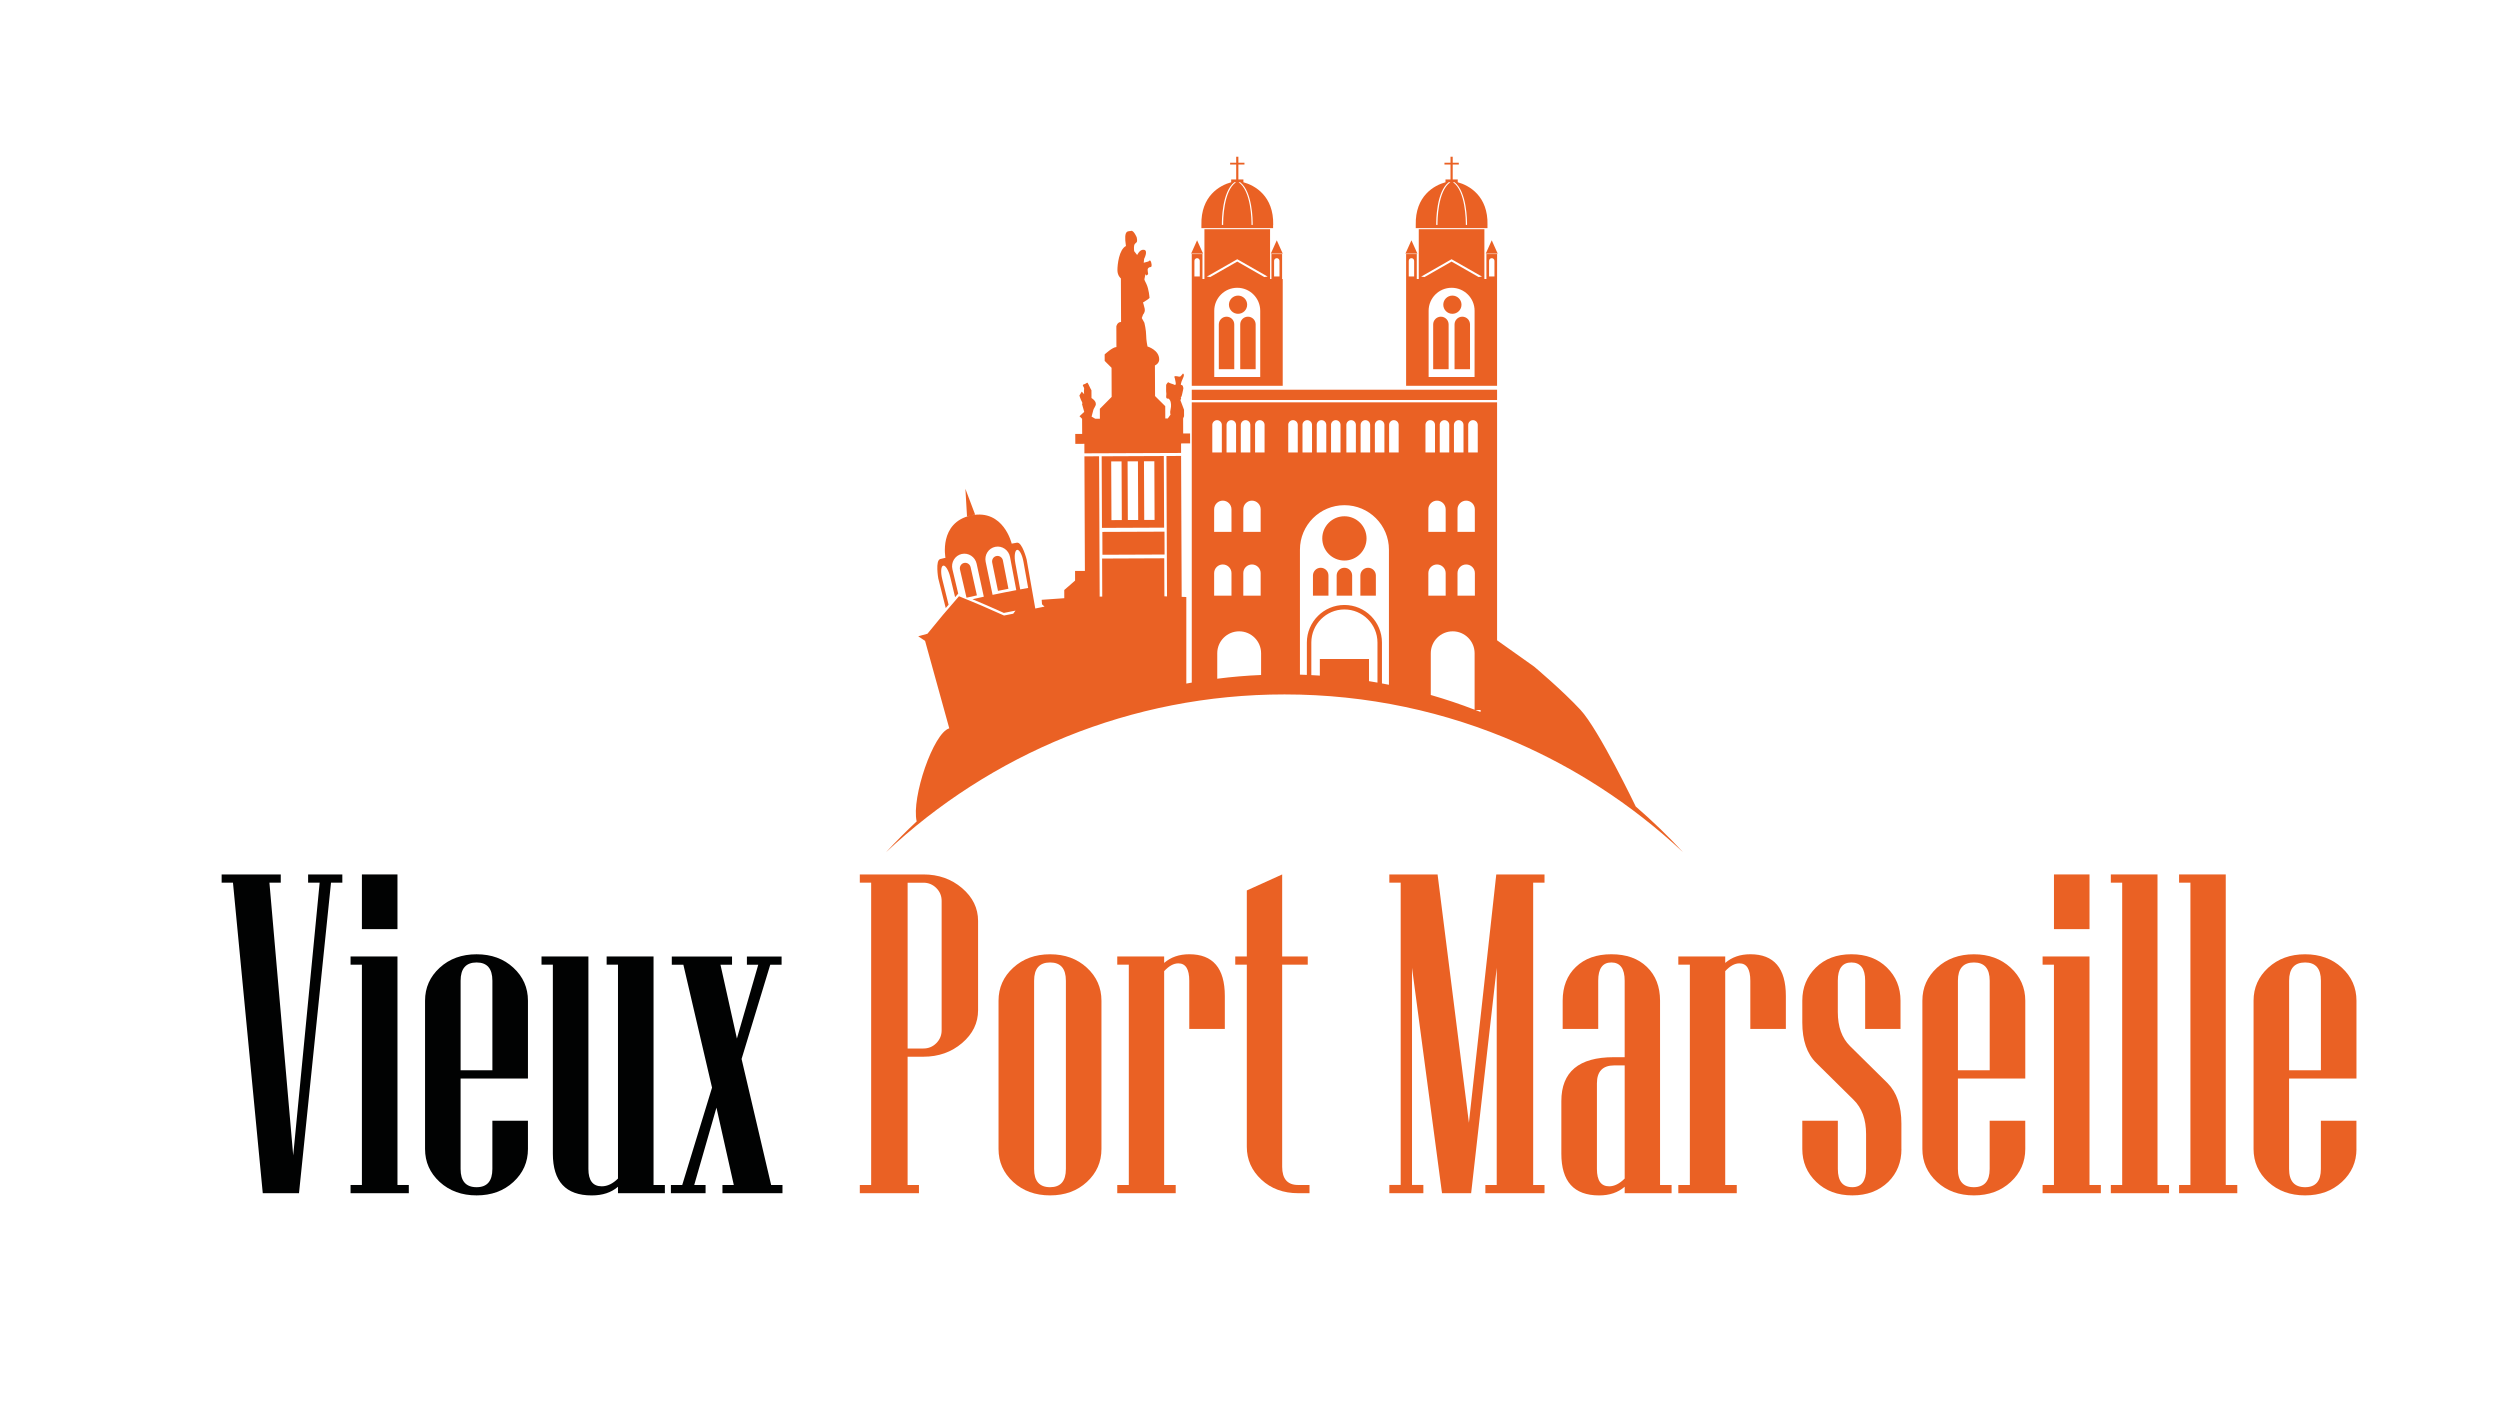 <?xml version="1.0" encoding="utf-8"?>
<!-- Generator: Adobe Illustrator 16.0.0, SVG Export Plug-In . SVG Version: 6.00 Build 0)  -->
<!DOCTYPE svg PUBLIC "-//W3C//DTD SVG 1.1//EN" "http://www.w3.org/Graphics/SVG/1.1/DTD/svg11.dtd">
<svg version="1.1" id="Calque_1" xmlns="http://www.w3.org/2000/svg" xmlns:xlink="http://www.w3.org/1999/xlink" x="0px" y="0px"
	 width="160px" height="90px" viewBox="0 -10 160 90" enable-background="new 0 -10 160 90" xml:space="preserve">
<g>
	<path fill="#EA6124" d="M70.507,19.202l0.019,4.583l3.978-0.016l-0.02-4.584L70.507,19.202z M71.133,23.287l-0.016-3.757
		l0.663-0.002l0.016,3.757L71.133,23.287z M72.181,23.282l-0.015-3.756l0.662-0.002l0.016,3.754L72.181,23.282z M73.231,23.277
		l-0.017-3.755l0.664-0.003l0.015,3.757L73.231,23.277z"/>
	
		<rect x="71.785" y="22.77" transform="matrix(-0.004 -1 1 -0.004 48.073 97.381)" fill="#EA6124" width="1.463" height="3.977"/>
	<path fill="#EA6124" d="M68.82,18.407l0.58-0.002l0.002,0.608l6.187-0.024l-0.001-0.609l0.579-0.002l-0.002-0.636l-0.442,0.002
		l-0.003-0.967l0.06-0.138l-0.002-0.414l-0.201-0.533c0,0-0.056-0.047-0.001-0.158c0.055-0.109-0.056-0.137-0.001-0.124
		c0.056,0.015,0.083-0.208,0.137-0.429c0.054-0.221-0.002-0.165-0.002-0.248s-0.138-0.109-0.138-0.109s-0.001-0.138,0.136-0.416
		c0.136-0.276-0.002-0.304-0.002-0.304s-0.054,0.083-0.136,0.166c-0.083,0.083-0.167,0.002-0.322,0.002
		c-0.156,0.001-0.064,0.112-0.064,0.112s0,0,0.056,0.279c0.057,0.28-0.138,0.134-0.138,0.134s-0.276-0.082-0.317-0.126
		c-0.041-0.044-0.152,0.156-0.152,0.156s0.001,0.165-0.002,0.359c0,0.192,0.031,0.138,0.005,0.359
		c-0.027,0.221,0.153,0.164,0.153,0.164s0.096,0.083,0.124,0.186c0.029,0.1,0.057,0.284,0.002,0.506
		c-0.055,0.221,0.001,0.33,0.001,0.33l-0.176,0.25h-0.161l-0.004-0.787l-0.651-0.646l-0.009-1.96c0,0,0.276-0.112,0.274-0.387
		c-0.002-0.607-0.749-0.826-0.749-0.826s-0.084-0.386-0.086-0.717c0-0.332-0.113-0.801-0.113-0.801l-0.167-0.303l0.082-0.222
		c0,0,0.137-0.138,0.109-0.332c-0.028-0.194,0,0-0.028-0.139c-0.029-0.138-0.085-0.302-0.085-0.302s0.139-0.084,0.304-0.195
		c0.166-0.111,0.109-0.139,0.109-0.139s-0.03-0.497-0.196-0.855c-0.167-0.358-0.14-0.194-0.086-0.497c0.054-0.304,0,0,0.111-0.056
		c0.11-0.056,0.083-0.111,0.083-0.111s-0.028-0.165-0.029-0.248c0-0.083,0.083-0.166,0.193-0.167c0.11,0,0.054-0.303-0.002-0.386
		c-0.055-0.083-0.138,0.028-0.138,0.028l-0.303,0.083l0.026-0.248c0,0,0.274-0.526-0.002-0.58c-0.277-0.054-0.444,0.333-0.444,0.333
		l-0.192-0.247c0,0-0.028-0.221,0-0.36c0.026-0.138,0.109-0.138,0.164-0.221c0.055-0.084-0.001-0.304-0.001-0.304
		s-0.196-0.469-0.361-0.412c-0.166,0.055-0.498-0.136-0.328,0.968c-0.441,0.222-0.547,1.19-0.545,1.548
		c0.001,0.36,0.222,0.525,0.222,0.525s0.01,2.319,0.011,2.789c-0.248,0.001-0.302,0.278-0.302,0.278s0.004,0.746,0.005,1.326
		c-0.249,0.001-0.753,0.472-0.753,0.472L70.7,13.1l0.439,0.438l0.007,1.863l-0.756,0.763l0.003,0.634L70.097,16.8l-0.235-0.137
		c0,0,0.082-0.304,0.109-0.414c0.026-0.111,0,0,0.135-0.277c0.137-0.277-0.25-0.496-0.25-0.496l-0.001-0.084l-0.002-0.414
		c0,0-0.11-0.192-0.194-0.385c-0.084-0.193-0.083-0.055-0.277,0c-0.193,0.057,0.029,0.167,0.002,0.304
		c-0.027,0.137,0.001,0.331,0.001,0.331l-0.153-0.165l-0.151,0.25c0,0,0.085,0.276,0.154,0.385c0.069,0.111,0.015,0.166,0.015,0.166
		l0.14,0.497l-0.303,0.278l0.167,0.164l0.004,0.967l-0.442,0.002L68.82,18.407z"/>
	<path fill="#EA6124" d="M62.522,28.104c-0.133-0.601-0.268-1.2-0.402-1.801c-0.043-0.194-0.23-0.317-0.42-0.275
		c-0.189,0.042-0.306,0.235-0.26,0.43c0.139,0.6,0.277,1.199,0.417,1.796C62.079,28.204,62.3,28.152,62.522,28.104z"/>
	<path fill="#EA6124" d="M63.772,25.585c-0.19,0.038-0.311,0.227-0.271,0.422c0.123,0.602,0.247,1.206,0.37,1.808
		c0.222-0.045,0.445-0.09,0.669-0.135c-0.119-0.603-0.236-1.206-0.354-1.81C64.148,25.675,63.962,25.547,63.772,25.585z"/>
	<rect x="76.273" y="14.942" fill="#EA6124" width="19.54" height="0.659"/>
	<path fill="#EA6124" d="M78.499,10.268c-0.271,0-0.495,0.222-0.495,0.496v2.863h0.989v-2.863
		C78.994,10.49,78.773,10.268,78.499,10.268z"/>
	<path fill="#EA6124" d="M79.868,10.268c-0.274,0-0.494,0.222-0.494,0.496v2.863h0.988v-2.863
		C80.362,10.49,80.141,10.268,79.868,10.268z"/>
	<circle fill="#EA6124" cx="79.235" cy="9.501" r="0.583"/>
	<path fill="#EA6124" d="M81.479,4.398c0.002-0.001,0.004-0.001,0.006-0.001c0.041-1.858-1.176-2.535-1.914-2.735h0.007V1.485
		h-0.322V0.53h0.389V0.416h-0.389V0.029h-0.14v0.386h-0.388V0.53h0.388v0.955h-0.322v0.177h0.009
		c-0.739,0.2-1.958,0.877-1.913,2.735v0.202h4.588V4.398z M78.199,4.397c-0.004-0.289,0.01-2.127,0.8-2.735h0.106
		c-0.811,0.559-0.825,2.441-0.823,2.735H78.199z M79.271,1.662h0.101c0.791,0.607,0.804,2.446,0.801,2.735h-0.077
		C80.099,4.103,80.083,2.221,79.271,1.662z"/>
	<path fill="#EA6124" d="M76.273,6.261v1.595v6.834h5.821V7.856h-0.039V6.261h-0.683v1.595h-0.088V4.667h-4.201v3.189h-0.126V6.261
		H76.273z M81.542,6.695c0-0.095,0.077-0.172,0.172-0.172c0.097,0,0.173,0.077,0.173,0.172v0.997h-0.345V6.695z M80.654,14.126
		h-2.942V9.889c0-0.812,0.659-1.471,1.472-1.471c0.811,0,1.47,0.659,1.47,1.471V14.126z M79.185,6.59l1.948,1.113l-0.217,0.028
		l-1.731-0.989l-1.732,0.989l-0.217-0.028L79.185,6.59z M76.443,6.695c0-0.095,0.076-0.172,0.17-0.172
		c0.097,0,0.173,0.077,0.173,0.172v0.997h-0.344L76.443,6.695L76.443,6.695z"/>
	<polygon fill="#EA6124" points="76.614,5.379 76.232,6.229 76.996,6.229 	"/>
	<polygon fill="#EA6124" points="82.094,6.229 81.714,5.379 81.332,6.229 	"/>
	<path fill="#EA6124" d="M95.813,7.856L95.813,7.856l0.002-1.595H95.13v1.595h-0.129V4.667h-4.2v3.189h-0.127V6.261h-0.683v1.595
		v6.834h5.821V7.856L95.813,7.856z M95.3,6.695c0-0.095,0.077-0.172,0.173-0.172s0.172,0.077,0.172,0.172v0.997H95.3V6.695z
		 M90.16,6.695c0-0.095,0.076-0.172,0.173-0.172c0.095,0,0.172,0.077,0.172,0.172v0.997H90.16V6.695z M92.9,6.59l1.949,1.113
		l-0.218,0.028L92.9,6.742l-1.731,0.989l-0.217-0.028L92.9,6.59z M94.372,14.126h-2.94V9.889c0-0.812,0.657-1.471,1.471-1.471
		c0.812,0,1.471,0.659,1.471,1.471L94.372,14.126L94.372,14.126z"/>
	<path fill="#EA6124" d="M92.217,10.268c-0.273,0-0.494,0.222-0.494,0.496v2.863h0.989v-2.863
		C92.712,10.49,92.49,10.268,92.217,10.268z"/>
	<path fill="#EA6124" d="M93.586,10.268c-0.273,0-0.495,0.222-0.495,0.496v2.863h0.99v-2.863
		C94.081,10.49,93.859,10.268,93.586,10.268z"/>
	<circle fill="#EA6124" cx="92.953" cy="9.501" r="0.583"/>
	<path fill="#EA6124" d="M95.195,4.398c0.003-0.001,0.004-0.001,0.005-0.001c0.044-1.858-1.175-2.535-1.913-2.735h0.009V1.485
		h-0.323V0.53h0.391V0.416h-0.391V0.029h-0.14v0.386h-0.388V0.53h0.388v0.955h-0.321v0.177h0.008
		c-0.738,0.2-1.955,0.877-1.912,2.735l0,0v0.202h4.59V4.398H95.195z M91.917,4.397c-0.004-0.289,0.01-2.127,0.8-2.735h0.106
		C92.012,2.221,91.998,4.103,92,4.397H91.917z M92.99,1.662h0.1c0.79,0.607,0.805,2.446,0.801,2.735h-0.078
		C93.814,4.103,93.802,2.221,92.99,1.662z"/>
	<polygon fill="#EA6124" points="90.331,5.379 89.95,6.229 90.713,6.229 	"/>
	<polygon fill="#EA6124" points="95.852,6.229 95.471,5.379 95.09,6.229 	"/>
	<circle fill="#EA6124" cx="86.042" cy="24.458" r="1.417"/>
	<path fill="#EA6124" d="M84.525,26.337c-0.272,0-0.496,0.223-0.496,0.495v1.29h0.992v-1.29
		C85.021,26.561,84.8,26.337,84.525,26.337z"/>
	<path fill="#EA6124" d="M86.042,26.337c-0.274,0-0.496,0.223-0.496,0.495v1.29h0.992v-1.29
		C86.538,26.561,86.316,26.337,86.042,26.337z"/>
	<path fill="#EA6124" d="M87.561,26.337c-0.275,0-0.498,0.223-0.498,0.495v1.29h0.992v-1.29
		C88.055,26.561,87.833,26.337,87.561,26.337z"/>
	<path fill="#EA6124" d="M104.684,41.613l0.004,0.004c0,0-2.365-4.924-3.541-6.191c-1.176-1.265-2.963-2.763-2.963-2.763
		l-2.371-1.683V15.751h-19.54v9.979v7.956c-0.117,0.021-0.233,0.041-0.349,0.063v-4.884v-0.656c-0.099-0.003-0.199-0.006-0.297-0.01
		L75.59,19.18l-0.938,0.005l0.037,8.985c-0.056-0.002-0.112-0.004-0.167-0.005l-0.01-2.435l-3.977,0.017l0.009,2.433
		c-0.055,0.002-0.11,0.003-0.165,0.005l-0.037-8.983l-0.939,0.003l0.03,7.333l-0.629,0.001l0.001,0.619l-0.693,0.602l0.002,0.525
		c-0.483,0.032-0.965,0.065-1.447,0.102c0.007,0.097,0.022,0.288,0.022,0.288c0.054,0.05,0.107,0.1,0.16,0.148l-0.591,0.122
		c-0.08-0.451-0.16-0.904-0.238-1.354c-0.105-0.594-0.21-1.19-0.315-1.784c0,0-0.286-1.135-0.621-1.075
		c-0.336,0.061-0.336,0.061-0.336,0.061c0.001,0.008-0.513-2.236-2.596-1.807c0.085-0.018,0.169-0.036,0.254-0.055
		c-0.206-0.549-0.413-1.099-0.621-1.648c0.033,0.586,0.068,1.173,0.104,1.76c0.084-0.02,0.17-0.037,0.254-0.055
		c-2.078,0.458-1.632,2.717-1.634,2.711c0,0,0-0.002-0.331,0.079c-0.332,0.084-0.129,1.237-0.129,1.237
		c0.159,0.633,0.317,1.267,0.478,1.9c0.061-0.07,0.122-0.142,0.183-0.215c-0.135-0.547-0.271-1.092-0.408-1.64
		c-0.109-0.44-0.082-0.824,0.063-0.86c0.143-0.034,0.345,0.294,0.451,0.733c0.104,0.429,0.207,0.857,0.31,1.286
		c0.067-0.076,0.134-0.152,0.2-0.229c-0.124-0.517-0.247-1.036-0.371-1.556c-0.106-0.44,0.16-0.88,0.592-0.979
		c0.433-0.098,0.863,0.185,0.958,0.625c0.153,0.704,0.306,1.406,0.458,2.109c-0.241,0.053-0.483,0.106-0.726,0.162
		c0.282,0.117,0.561,0.235,0.839,0.356c0.214,0.092,0.428,0.186,0.641,0.281c0.178,0.079,0.354,0.157,0.53,0.239
		c0.249-0.053,0.497-0.1,0.746-0.148l-0.146,0.198c-0.197,0.038-0.393,0.076-0.589,0.117c-0.944-0.43-1.905-0.842-2.882-1.235
		c-0.695,0.79-1.368,1.591-2.019,2.4c-0.197,0.054-0.394,0.107-0.591,0.163c0.146,0.099,0.293,0.198,0.439,0.293
		c0.032,0.114,0.062,0.225,0.093,0.338l0,0l1.456,5.261c-1.008,0.278-2.436,4.43-2.087,5.956c-0.679,0.633-1.335,1.294-1.967,1.977
		c6.682-6.27,15.649-10.104,25.509-10.104c5.298,0,10.335,1.105,14.9,3.104c1.834,0.802,3.594,1.747,5.263,2.824
		c1.907,1.229,3.696,2.629,5.346,4.174C106.762,43.511,105.747,42.532,104.684,41.613z M65.095,25.19
		c0.144-0.026,0.326,0.314,0.406,0.759c0.1,0.561,0.2,1.119,0.301,1.68c-0.17,0.029-0.339,0.061-0.509,0.093
		c-0.104-0.56-0.208-1.119-0.312-1.679C64.899,25.601,64.95,25.216,65.095,25.19z M63.525,28.071
		c-0.147-0.703-0.295-1.409-0.442-2.112c-0.094-0.444,0.182-0.876,0.618-0.963s0.857,0.208,0.941,0.653
		c0.132,0.708,0.267,1.413,0.4,2.12C64.536,27.864,64.029,27.964,63.525,28.071z M93.965,17.195c0-0.167,0.137-0.305,0.305-0.305
		s0.306,0.138,0.306,0.305v1.763h-0.609L93.965,17.195L93.965,17.195z M94.389,22.597v1.443h-1.109v-1.443
		c0-0.306,0.248-0.556,0.555-0.556C94.139,22.042,94.389,22.291,94.389,22.597z M94.389,28.122h-1.109V26.68
		c0-0.306,0.248-0.554,0.555-0.554s0.557,0.248,0.557,0.554v1.442H94.389z M93.052,17.195c0-0.167,0.138-0.305,0.306-0.305
		s0.306,0.138,0.306,0.305v1.763h-0.61L93.052,17.195L93.052,17.195z M92.141,17.195c0-0.167,0.137-0.305,0.307-0.305
		c0.166,0,0.304,0.138,0.304,0.305v1.763h-0.608v-1.763H92.141z M92.523,22.597v1.443h-1.109v-1.443
		c0-0.306,0.248-0.556,0.555-0.556C92.273,22.042,92.523,22.291,92.523,22.597z M92.523,26.68v1.441h-1.109V26.68
		c0-0.306,0.248-0.554,0.555-0.554C92.273,26.126,92.523,26.374,92.523,26.68z M91.229,17.195c0-0.167,0.137-0.305,0.307-0.305
		c0.168,0,0.304,0.138,0.304,0.305v1.763H91.23v-1.763H91.229z M88.902,17.195c0-0.167,0.138-0.305,0.304-0.305
		c0.17,0,0.308,0.138,0.308,0.305v1.763h-0.611V17.195L88.902,17.195z M87.991,17.195c0-0.167,0.137-0.305,0.305-0.305
		c0.167,0,0.306,0.138,0.306,0.305v1.763h-0.609L87.991,17.195L87.991,17.195z M87.08,17.195c0-0.167,0.136-0.305,0.304-0.305
		s0.306,0.138,0.306,0.305v1.763H87.08V17.195z M86.167,17.195c0-0.167,0.138-0.305,0.306-0.305s0.303,0.138,0.303,0.305v1.763
		h-0.607L86.167,17.195L86.167,17.195z M85.184,17.195c0-0.167,0.137-0.305,0.305-0.305s0.304,0.138,0.304,0.305v1.763h-0.606
		v-1.763H85.184z M84.271,17.195c0-0.167,0.136-0.305,0.305-0.305c0.168,0,0.305,0.138,0.305,0.305v1.763h-0.609V17.195
		L84.271,17.195z M83.359,17.195c0-0.167,0.135-0.305,0.304-0.305s0.306,0.138,0.306,0.305v1.763h-0.609V17.195L83.359,17.195z
		 M82.445,17.195c0-0.167,0.138-0.305,0.305-0.305c0.17,0,0.307,0.138,0.307,0.305v1.763h-0.609v-1.763H82.445z M80.324,17.195
		c0-0.167,0.136-0.305,0.304-0.305s0.304,0.138,0.304,0.305v1.763h-0.607V17.195z M80.682,22.597v1.443h-1.111v-1.443
		c0-0.306,0.248-0.556,0.555-0.556C80.431,22.042,80.682,22.291,80.682,22.597z M80.682,26.68v1.441h-1.111V26.68
		c0-0.306,0.248-0.554,0.555-0.554C80.431,26.126,80.682,26.374,80.682,26.68z M79.412,17.195c0-0.167,0.137-0.305,0.304-0.305
		c0.168,0,0.305,0.138,0.305,0.305v1.763h-0.609V17.195z M78.499,17.195c0-0.167,0.136-0.305,0.305-0.305
		c0.167,0,0.304,0.138,0.304,0.305v1.763h-0.609V17.195z M78.815,22.597v1.443h-1.11v-1.443c0-0.306,0.248-0.556,0.554-0.556
		C78.565,22.041,78.815,22.291,78.815,22.597z M78.815,26.68v1.441h-1.11V26.68c0-0.306,0.248-0.554,0.554-0.554
		C78.565,26.126,78.815,26.374,78.815,26.68z M77.587,17.195c0-0.167,0.138-0.305,0.305-0.305s0.305,0.138,0.305,0.305v1.763h-0.61
		V17.195z M77.904,33.438v-1.629c0-0.774,0.627-1.404,1.403-1.404c0.773,0,1.403,0.629,1.403,1.404v1.39
		C79.764,33.239,78.828,33.318,77.904,33.438z M87.616,33.594v-1.416h-3.146v1.061c-0.183-0.011-0.363-0.022-0.545-0.032v-2.084
		c0-1.167,0.949-2.118,2.116-2.118s2.117,0.951,2.117,2.118v2.564C87.979,33.656,87.798,33.625,87.616,33.594z M88.445,33.739
		v-2.616c0-1.327-1.078-2.405-2.403-2.405s-2.403,1.079-2.403,2.405v2.071c-0.146-0.006-0.296-0.013-0.443-0.017V25.18
		c0-1.573,1.275-2.848,2.848-2.848c1.574,0,2.848,1.274,2.848,2.848v8.646C88.742,33.797,88.594,33.768,88.445,33.739z
		 M91.57,34.479v-2.67c0-0.774,0.628-1.404,1.404-1.404c0.773,0,1.401,0.629,1.401,1.404v3.612
		C93.458,35.066,92.523,34.754,91.57,34.479z M94.762,35.441l-0.009,0.125c-0.104-0.043-0.212-0.084-0.319-0.125H94.762z"/>
</g>
<g>
	<path fill="#010202" d="M21.91,46.491h-0.725l-2.049,19.874h-2.319L14.91,46.491h-0.725v-0.527h3.784v0.527h-0.726l1.522,17.454
		l1.693-17.454h-0.739v-0.527h2.19L21.91,46.491L21.91,46.491z"/>
	<path fill="#010202" d="M26.164,66.365h-3.728v-0.526h0.726V51.74h-0.726v-0.526h3.002v14.625h0.726V66.365z M25.438,49.464h-2.276
		v-3.5h2.276V49.464z"/>
	<path fill="#010202" d="M33.789,63.534c0,0.835-0.311,1.538-0.932,2.112c-0.621,0.572-1.406,0.859-2.354,0.859
		c-0.949,0-1.736-0.287-2.362-0.859c-0.626-0.574-0.938-1.277-0.938-2.112v-9.489c0-0.834,0.313-1.539,0.938-2.111
		c0.626-0.574,1.413-0.86,2.362-0.86c0.948,0,1.733,0.286,2.354,0.86c0.621,0.572,0.932,1.277,0.932,2.111v4.979h-4.311v5.791
		c0,0.777,0.341,1.166,1.024,1.166c0.673,0,1.01-0.389,1.01-1.166v-3.088h2.276L33.789,63.534L33.789,63.534z M31.513,58.498v-5.732
		c0-0.777-0.337-1.168-1.01-1.168c-0.683,0-1.024,0.391-1.024,1.168v5.732H31.513z"/>
	<path fill="#010202" d="M42.552,66.365h-3.001v-0.413c-0.427,0.37-0.987,0.555-1.679,0.555c-1.66,0-2.489-0.891-2.489-2.674V51.74
		h-0.726v-0.526h3.001v13.601c0,0.74,0.285,1.109,0.854,1.109c0.36,0,0.707-0.166,1.039-0.497V51.74h-0.726v-0.526h3.002v14.625
		h0.725V66.365z"/>
	<path fill="#010202" d="M50.078,66.365h-3.841v-0.526h0.726l-1.11-4.95l-1.422,4.95h0.726v0.526h-2.219v-0.526h0.725l1.907-6.231
		l-1.835-7.866h-0.74v-0.526h3.855v0.526h-0.74l1.052,4.724l1.366-4.724h-0.726v-0.526h2.22v0.526h-0.726l-1.835,6.032l1.892,8.065
		h0.726L50.078,66.365L50.078,66.365z"/>
	<path fill="#EA6124" d="M62.597,54.656c0,0.814-0.341,1.516-1.024,2.1c-0.683,0.582-1.508,0.874-2.476,0.874h-1.01v8.209h0.726
		v0.526h-3.785v-0.526h0.726V46.491h-0.726v-0.527h4.069c0.968,0,1.792,0.292,2.476,0.875c0.683,0.584,1.024,1.283,1.024,2.101
		V54.656z M60.265,55.938v-8.279c0-0.322-0.114-0.598-0.342-0.825s-0.503-0.341-0.825-0.341h-1.01v10.611h1.01
		c0.322,0,0.598-0.113,0.825-0.34C60.15,56.534,60.265,56.26,60.265,55.938z"/>
	<path fill="#EA6124" d="M70.493,63.534c0,0.835-0.311,1.538-0.932,2.112c-0.621,0.572-1.406,0.859-2.354,0.859
		c-0.949,0-1.736-0.287-2.362-0.859c-0.626-0.574-0.939-1.277-0.939-2.112v-9.489c0-0.834,0.313-1.539,0.939-2.111
		c0.626-0.574,1.413-0.86,2.362-0.86c0.948,0,1.733,0.286,2.354,0.86c0.621,0.572,0.932,1.277,0.932,2.111V63.534L70.493,63.534z
		 M68.217,64.814V52.764c0-0.777-0.337-1.166-1.01-1.166c-0.683,0-1.024,0.389-1.024,1.166v12.051c0,0.777,0.341,1.166,1.024,1.166
		C67.879,65.98,68.217,65.593,68.217,64.814z"/>
	<path fill="#EA6124" d="M78.389,55.852h-2.276v-3.086c0-0.74-0.232-1.111-0.697-1.111c-0.304,0-0.606,0.168-0.91,0.498V65.84h0.74
		v0.526h-3.742V65.84h0.74v-14.1h-0.74v-0.526h3.002v0.412c0.427-0.369,0.962-0.554,1.607-0.554c1.517,0,2.276,0.891,2.276,2.674
		V55.852z"/>
	<path fill="#EA6124" d="M83.809,66.365h-0.726c-0.949,0-1.733-0.289-2.354-0.868c-0.622-0.579-0.933-1.28-0.933-2.104V51.74h-0.74
		v-0.526h0.74v-4.225l2.263-1.025v5.25h1.637v0.526h-1.637v12.932c0,0.777,0.34,1.167,1.023,1.167h0.727V66.365L83.809,66.365z"/>
	<path fill="#EA6124" d="M98.846,66.365h-3.783v-0.526h0.727V51.939l-1.637,14.426h-1.864l-1.92-14.426v13.898h0.726v0.526h-2.178
		v-0.526h0.727V46.491h-0.727v-0.527h3.088l2.005,15.892l1.752-15.892h3.087v0.527h-0.726v19.348h0.726v0.526H98.846z"/>
	<path fill="#EA6124" d="M106.984,66.365h-3.004v-0.413c-0.426,0.37-0.972,0.555-1.635,0.555c-1.613,0-2.419-0.891-2.419-2.674
		v-3.356c0-1.879,1.118-2.817,3.357-2.817h0.696v-4.894c0-0.777-0.285-1.168-0.854-1.168c-0.56,0-0.839,0.391-0.839,1.168v3.086
		h-2.275v-1.807c0-0.9,0.281-1.622,0.846-2.162c0.563-0.541,1.32-0.811,2.27-0.811c0.958,0,1.717,0.27,2.275,0.811
		c0.561,0.54,0.841,1.262,0.841,2.162v11.794h0.739v0.526H106.984z M103.98,65.427v-7.241h-0.668c-0.739,0-1.109,0.385-1.109,1.151
		v5.478c0,0.74,0.261,1.109,0.783,1.109C103.316,65.924,103.65,65.758,103.98,65.427z"/>
	<path fill="#EA6124" d="M114.295,55.852h-2.275v-3.086c0-0.74-0.23-1.111-0.696-1.111c-0.304,0-0.607,0.168-0.91,0.498V65.84h0.739
		v0.526h-3.741V65.84h0.739v-14.1h-0.739v-0.526h3.002v0.412c0.427-0.369,0.963-0.554,1.606-0.554c1.519,0,2.275,0.891,2.275,2.674
		V55.852z"/>
	<path fill="#EA6124" d="M121.693,63.534c0,0.844-0.28,1.546-0.84,2.104c-0.599,0.578-1.365,0.867-2.306,0.867
		c-0.938,0-1.707-0.287-2.304-0.859c-0.6-0.574-0.896-1.277-0.896-2.112v-1.808h2.275v3.088c0,0.777,0.309,1.166,0.925,1.166
		c0.589,0,0.882-0.389,0.882-1.166v-2.233c0-0.938-0.266-1.67-0.797-2.19l-2.389-2.361c-0.6-0.588-0.896-1.451-0.896-2.59v-1.395
		c0-0.845,0.289-1.551,0.867-2.119c0.578-0.57,1.338-0.854,2.276-0.854s1.696,0.283,2.276,0.854
		c0.578,0.568,0.867,1.274,0.867,2.119v1.807h-2.263v-3.086c0-0.777-0.294-1.168-0.882-1.168c-0.579,0-0.868,0.391-0.868,1.168
		v2.006c0,0.938,0.261,1.664,0.782,2.177l2.391,2.36c0.598,0.599,0.896,1.465,0.896,2.604v1.621H121.693z"/>
	<path fill="#EA6124" d="M129.618,63.534c0,0.835-0.312,1.538-0.933,2.112c-0.621,0.572-1.406,0.859-2.354,0.859
		c-0.949,0-1.736-0.287-2.361-0.859c-0.625-0.574-0.938-1.277-0.938-2.112v-9.489c0-0.834,0.313-1.539,0.938-2.111
		c0.625-0.574,1.412-0.86,2.361-0.86c0.947,0,1.732,0.286,2.354,0.86c0.621,0.572,0.933,1.277,0.933,2.111v4.979h-4.312v5.791
		c0,0.777,0.342,1.166,1.024,1.166c0.673,0,1.009-0.389,1.009-1.166v-3.088h2.277L129.618,63.534L129.618,63.534z M127.341,58.498
		v-5.732c0-0.777-0.336-1.168-1.009-1.168c-0.684,0-1.025,0.391-1.025,1.168v5.732H127.341z"/>
	<path fill="#EA6124" d="M134.454,66.365h-3.728v-0.526h0.726V51.74h-0.726v-0.526h3.002v14.625h0.726V66.365z M133.729,49.464
		h-2.275v-3.5h2.275V49.464z"/>
	<path fill="#EA6124" d="M138.822,66.365h-3.729v-0.526h0.727V46.491h-0.727v-0.527h2.987v19.875h0.739v0.526H138.822z"/>
	<path fill="#EA6124" d="M143.189,66.365h-3.728v-0.526h0.726V46.491h-0.726v-0.527h2.987v19.875h0.738v0.526H143.189z"/>
	<path fill="#EA6124" d="M150.814,63.534c0,0.835-0.313,1.538-0.933,2.112c-0.621,0.572-1.407,0.859-2.354,0.859
		c-0.948,0-1.734-0.287-2.361-0.859c-0.625-0.574-0.938-1.277-0.938-2.112v-9.489c0-0.834,0.313-1.539,0.938-2.111
		c0.627-0.574,1.413-0.86,2.361-0.86c0.947,0,1.733,0.286,2.354,0.86c0.62,0.572,0.933,1.277,0.933,2.111v4.979h-4.313v5.791
		c0,0.777,0.342,1.166,1.025,1.166c0.673,0,1.01-0.389,1.01-1.166v-3.088h2.275v1.808H150.814z M148.538,58.498v-5.732
		c0-0.777-0.337-1.168-1.011-1.168c-0.684,0-1.024,0.391-1.024,1.168v5.732H148.538z"/>
</g>
</svg>
